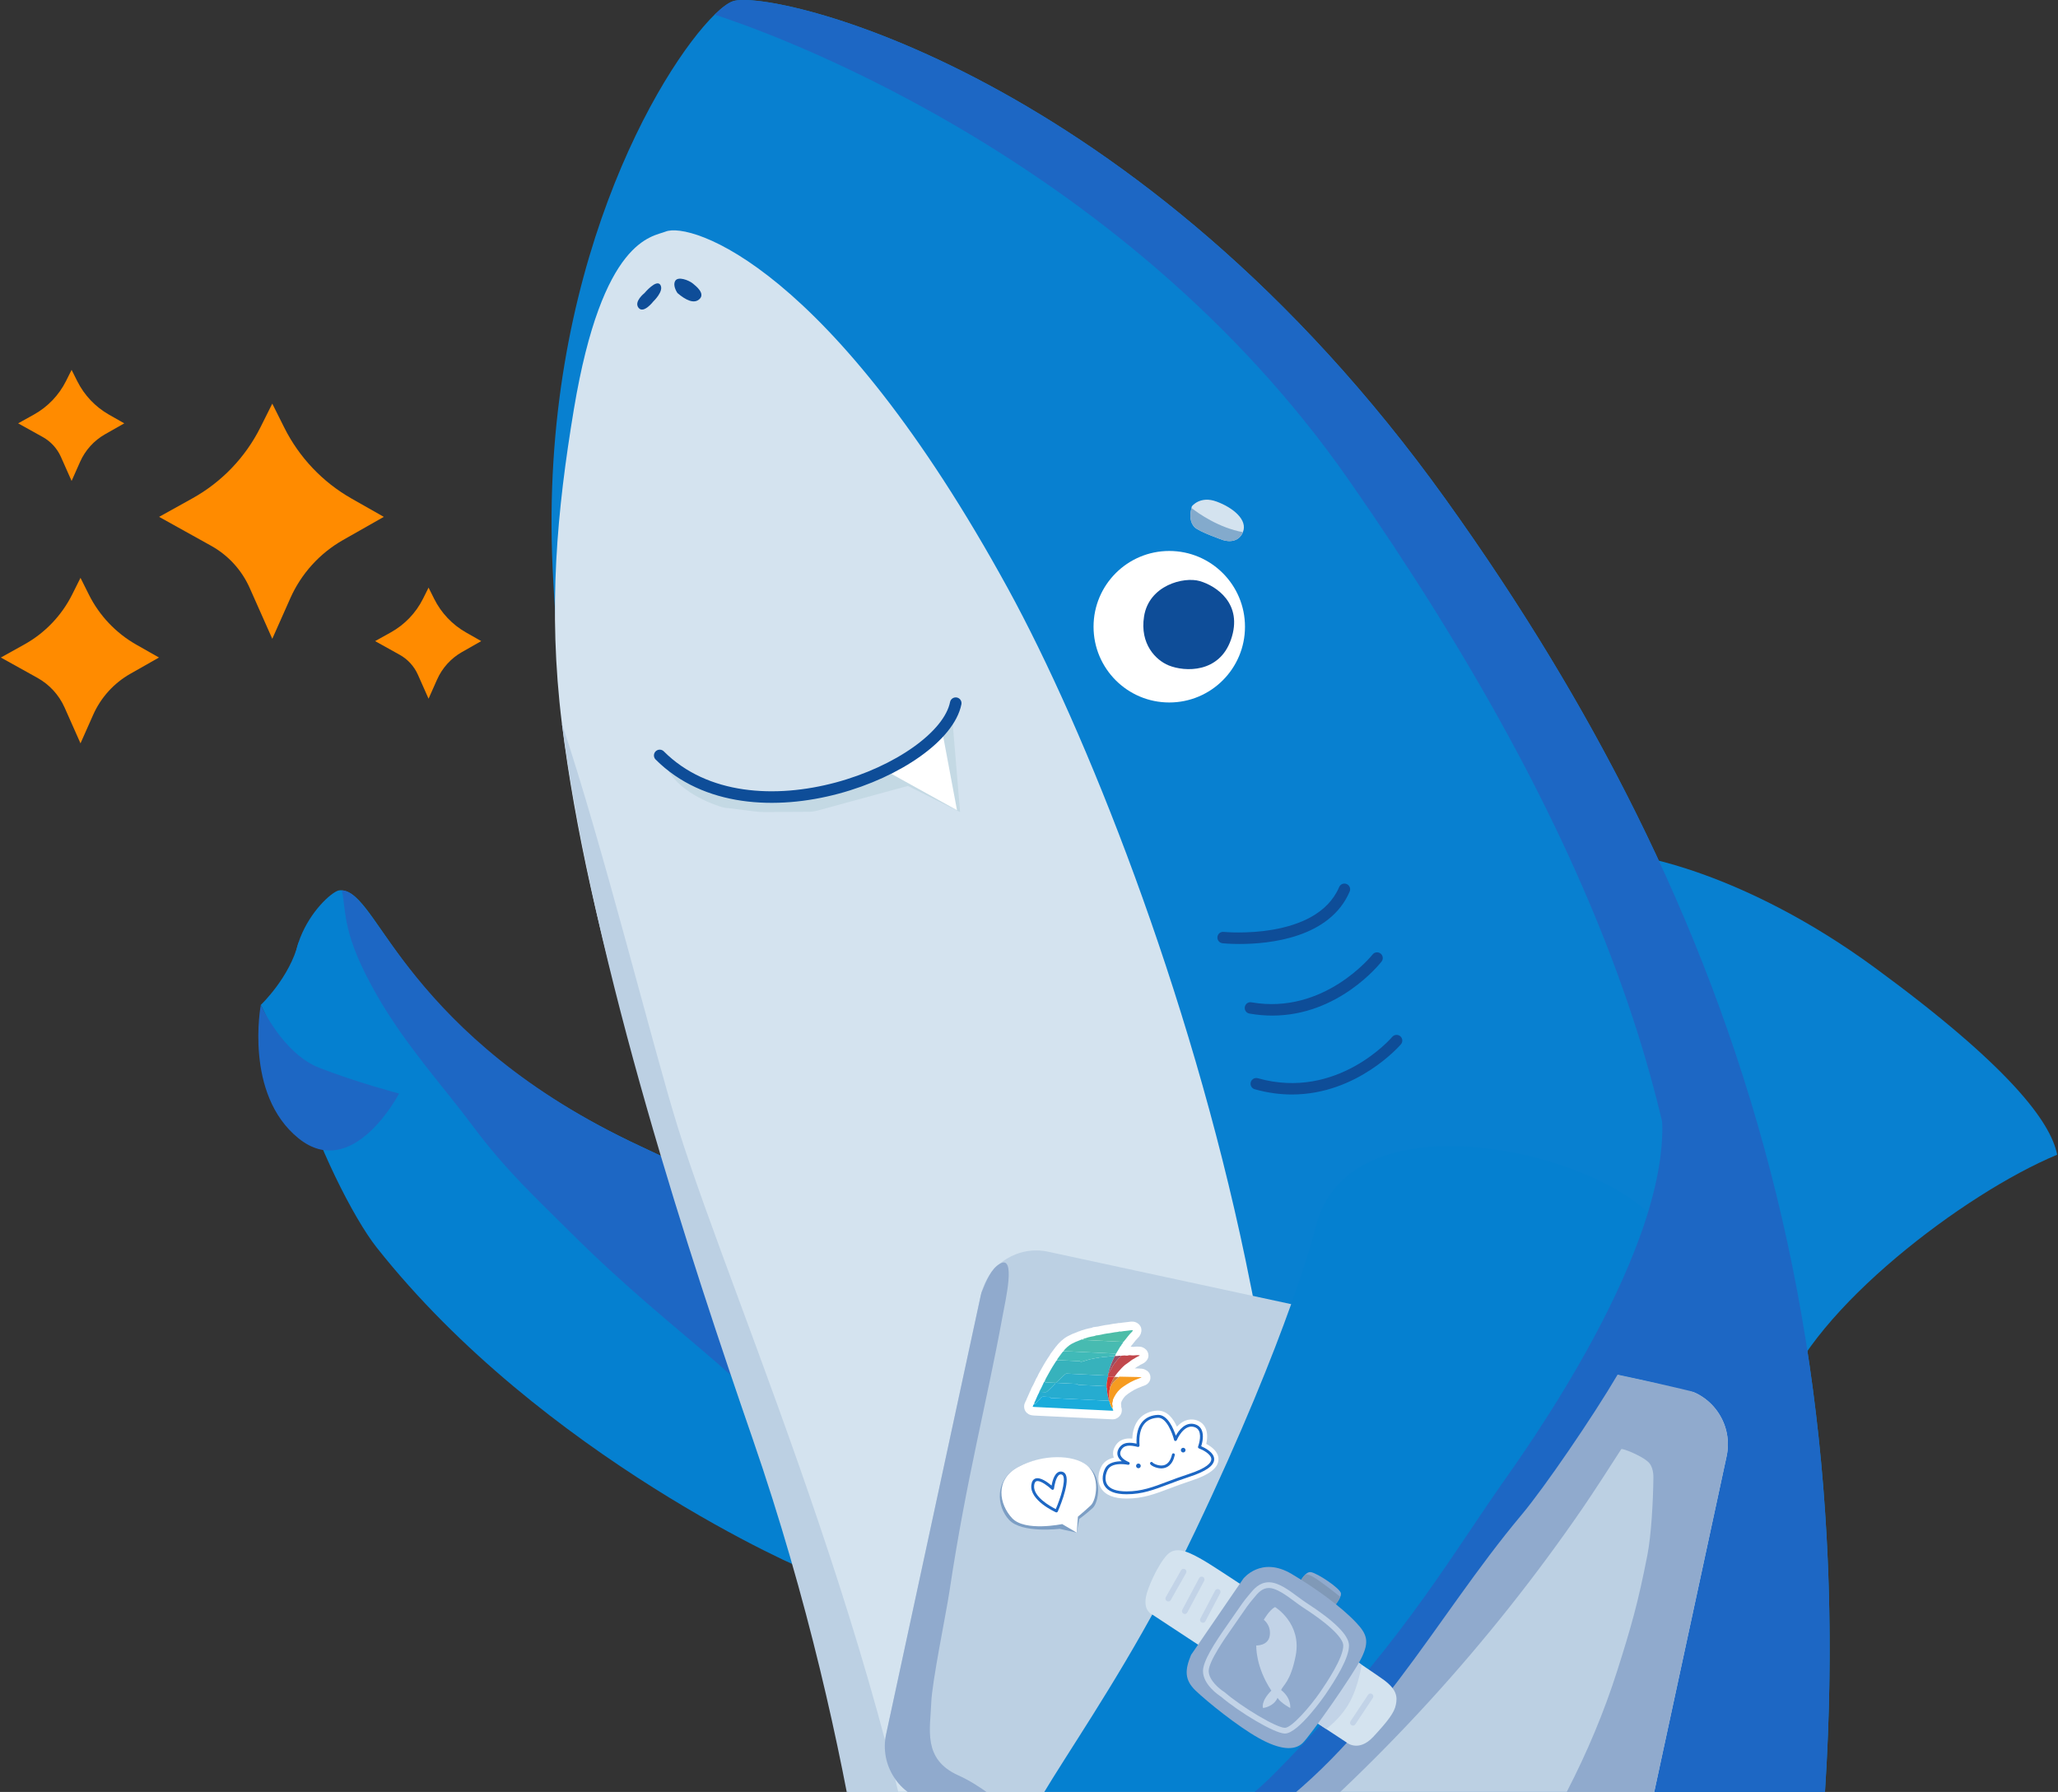 <svg width="356" height="310" viewBox="0 0 356 310" fill="none" xmlns="http://www.w3.org/2000/svg">
<rect x="0" y="0" width="356" height="310" fill="#333333" stroke="none"/>
<g clip-path="url(#clip0_6965_4384)">
<path d="M45.113 173.848C45.113 173.848 50.113 169.113 51.619 163.085L53.125 164.592L51.619 187.196L45.113 173.848Z" fill="#0580D0"/>
<path d="M140.162 271.882C139.233 271.803 93.788 251.995 65.173 215.828C61.077 210.651 54.631 197.745 51.619 187.197C49.322 179.154 50.113 167.607 51.619 163.086C53.211 158.31 56.67 154.926 58.271 154.154C58.627 153.977 59.062 153.957 59.595 154.096C66.095 155.637 70.398 179.439 110.763 198.28C133.148 208.738 136.606 211.843 136.606 211.843C136.606 211.843 138.542 236.692 139.629 254.425C140.221 264.27 140.557 271.921 140.162 271.882Z" fill="#0580D0"/>
<path d="M282.916 148.051C282.916 148.051 301.217 150.474 324.364 167.441C347.509 184.406 354.775 194.101 355.852 199.757C339.704 206.488 313.597 226.416 308.215 242.035C296.912 218.607 282.916 148.051 282.916 148.051Z" fill="#0880D0"/>
<path d="M312.866 338.618C312.135 344.055 311.325 349.57 310.376 355.144C304.883 355.243 299.588 355.302 294.471 355.363C289.769 353.327 287.219 350.301 287.219 350.301C287.219 350.301 285.323 353.247 280.108 355.521C278.171 355.54 274.011 357.653 272.153 357.674C265.871 357.713 262.809 357.674 256.476 355.619C250.667 352.733 247.922 348.324 247.922 348.324C247.922 348.324 243.673 353.504 230.97 355.501H230.929C227.116 355.441 223.501 355.402 220.063 355.343C209.453 352.93 202.084 344.549 202.084 344.549C202.084 344.549 200.009 350.361 193.409 354.63C175.371 353.938 165.017 353.03 159.347 352.358C159.347 352.338 159.327 352.338 159.327 352.338C157.748 352.159 156.541 351.981 155.633 351.823C153.835 351.547 153.183 351.369 153.183 351.369C153.183 351.369 148.876 305.583 133.267 258.196C117.658 210.788 98.295 156.403 95.589 98.222C93.238 47.137 114.142 11.829 123.606 2.538C124.929 1.252 126.017 0.461 126.806 0.205C133.267 -1.95 196.789 12.046 250.076 86.379C300.715 157.016 326.557 234.927 312.866 338.618Z" fill="#0880D0"/>
<path d="M139.629 254.425C132.966 240.013 118.496 233.013 98.306 212.814C93 207.505 87.503 202.502 81.739 194.731C76.918 188.23 70.185 180.903 65.173 172.127C59.149 161.578 59.959 158.057 59.149 154.044C65.173 154.044 70.397 179.44 110.762 198.28C133.148 208.738 136.606 211.842 136.606 211.842C136.606 211.842 138.541 236.691 139.629 254.425Z" fill="#1D67C4"/>
<path d="M310.376 355.144C307.856 356.809 302.295 358.163 294.471 355.361C289.769 353.325 287.221 350.301 287.221 350.301C287.221 350.301 285.323 353.247 280.127 355.519H280.108C278.171 355.539 274.011 357.653 272.153 357.673C272.213 355.953 274.477 351.586 274.299 348.68C273.764 339.526 228.006 324.976 228.006 324.976C228.006 324.976 288.84 293.74 292.061 244.732C295.301 195.723 275.385 143.473 233.399 83.157C193.608 25.983 130.145 4.613 123.606 2.537C124.93 1.253 126.017 0.461 126.806 0.204C133.267 -1.951 196.789 12.047 250.076 86.379C303.362 160.713 329.205 243.112 310.376 355.144Z" fill="#1D67C4"/>
<path d="M228.263 355.856C224.844 355.995 220.064 355.342 217.297 354.551C208.189 351.507 202.083 344.548 202.083 344.548C202.083 344.548 200.049 350.28 193.548 354.531C179.572 358.995 177.063 359.039 165.693 356.319C164.672 356.075 161.185 353.148 160.297 353.088C159.94 352.832 159.644 352.594 159.348 352.357C159.348 352.337 159.328 352.337 159.328 352.337C157.885 351.151 157.135 350.302 157.135 350.302C157.135 350.302 156.62 350.913 155.632 351.824C155.357 352.08 155.04 352.357 154.685 352.654C153.262 352.554 152.492 352.476 152.492 352.476C152.492 352.476 147.375 288.976 127.912 236.745C115.347 202.98 101.701 161.714 97.196 125.16C94.727 105.153 96.38 88.198 99.264 70.84C104.204 41.146 112.858 40.988 115.15 40.059C119.397 38.36 143.68 45.812 174.363 101.82C187.779 126.333 205.719 171.309 215.46 217.984C227.966 277.984 231.088 341.424 228.263 355.856Z" fill="#D4E3EF"/>
<path d="M215.362 108.419C215.362 115.656 209.498 121.524 202.264 121.524C195.031 121.524 189.166 115.656 189.166 108.419C189.166 101.181 195.031 95.313 202.264 95.313C209.498 95.313 215.362 101.181 215.362 108.419Z" fill="white"/>
<path d="M202.166 115.112C199.957 114.212 197.142 111.432 197.904 106.629C198.756 101.25 204.767 99.717 207.549 100.525C210.33 101.332 215.114 104.408 212.931 110.668C210.913 116.459 204.982 116.259 202.166 115.112Z" fill="#0E4D98"/>
<path d="M215.004 92.058C214.985 92.097 214.985 92.117 214.965 92.158C213.977 94.313 211.547 93.422 211.547 93.422C211.547 93.422 207.319 91.959 206.607 91.169C205.915 90.417 205.738 89.27 206.113 87.868C206.113 87.788 206.134 87.69 206.173 87.59C206.173 87.59 207.595 85.693 210.48 86.78C213.306 87.828 215.873 89.943 215.004 92.058Z" fill="#D4E3EF"/>
<path d="M220.087 175.69C218.822 175.69 217.501 175.582 216.132 175.341C215.594 175.246 215.236 174.735 215.331 174.196C215.423 173.658 215.938 173.288 216.475 173.395C229.065 175.6 237.348 165.231 237.429 165.127C237.765 164.696 238.384 164.621 238.816 164.957C239.247 165.293 239.324 165.912 238.988 166.343C238.66 166.763 231.562 175.69 220.087 175.69Z" fill="#0E4D98"/>
<path d="M223.483 189.34C221.457 189.34 219.303 189.07 217.044 188.431C216.519 188.282 216.213 187.735 216.361 187.211C216.51 186.683 217.055 186.38 217.58 186.526C231.355 190.416 240.737 179.491 240.831 179.378C241.183 178.962 241.807 178.909 242.224 179.258C242.641 179.611 242.694 180.235 242.343 180.652C242.257 180.755 234.873 189.34 223.483 189.34Z" fill="#0E4D98"/>
<path d="M214.435 163.302C212.77 163.302 211.649 163.196 211.478 163.177C210.935 163.121 210.539 162.636 210.597 162.093C210.652 161.551 211.109 161.157 211.678 161.212C211.835 161.228 227.693 162.725 231.656 153.454C231.869 152.949 232.455 152.719 232.952 152.933C233.454 153.147 233.687 153.728 233.473 154.23C230.041 162.259 219.615 163.302 214.435 163.302Z" fill="#0E4D98"/>
<path d="M155.506 132.508L164.921 139.004L164.259 125.948L155.506 132.508Z" fill="white"/>
<path d="M298.679 251.908L282.3 327.882C281.153 333.18 275.938 336.54 270.623 335.415L244.82 329.839L216.368 323.691C216.368 323.71 216.368 323.71 216.348 323.691L205.64 321.397L170.194 313.747L160.81 311.711C155.515 310.564 152.135 305.326 153.281 300.027L169.661 224.072C169.7 223.914 169.739 223.757 169.779 223.599C171.123 218.576 176.181 215.433 181.318 216.541L277.065 237.199L291.152 240.245C296.447 241.391 299.806 246.61 298.679 251.908Z" fill="#BCD0E3"/>
<path d="M264.046 261.971C248.596 280.376 234.172 304.514 216.568 316.356C207.717 322.307 191.279 326.4 182.229 325.511C179.206 325.214 177.014 324.364 176.203 322.821C172.982 316.713 190.547 298.86 206.729 264.917C223.168 230.458 227.593 212.29 227.593 212.29C232.928 190.524 270.863 197.997 283.784 208.633C286.116 210.571 287.617 212.587 287.992 214.564C289.712 223.737 272.483 251.908 264.046 261.971Z" fill="#0580D0"/>
<path d="M163.2 353.267C162.154 353.208 161.185 353.148 160.295 353.089C159.94 352.831 159.645 352.595 159.348 352.356C159.348 352.337 159.328 352.337 159.328 352.337C157.886 351.151 157.134 350.301 157.134 350.301C157.134 350.301 156.62 350.914 155.632 351.823C155.357 352.081 155.041 352.356 154.685 352.653H154.666C153.262 352.555 152.491 352.475 152.491 352.475C152.491 352.475 149.465 304.713 130.198 248.915C119.62 218.277 102.862 167.818 97.197 125.161C104.407 146.728 112.983 181.37 117.262 195.044C127.382 227.39 156.819 292.376 163.2 353.267Z" fill="#BCD0E3"/>
<path d="M113.022 52.137C113.022 52.137 114.906 50.364 114.233 49.286C113.56 48.209 111.474 50.712 111.474 50.712C111.474 50.712 109.59 52.181 110.465 53.258C111.34 54.336 113.022 52.137 113.022 52.137Z" fill="#0E4D98"/>
<path d="M117.194 50.7C117.194 50.7 116.319 49.489 116.79 48.613C117.262 47.737 119.146 48.479 119.817 49.017C120.491 49.555 121.971 50.768 121.03 51.71C120.087 52.653 118.607 51.912 117.194 50.7Z" fill="#0E4D98"/>
<path d="M161.086 294.638C160.928 299.106 159.56 304.332 165.768 307.125C169.432 308.773 172.658 311.424 177.437 315.319L160.81 311.712C155.515 310.565 152.136 305.325 153.282 300.027L169.661 224.073C169.701 223.915 169.74 223.757 169.78 223.599C170.682 221.373 171.476 219.488 172.945 218.627C175.818 216.946 173.913 224.996 173.439 227.625C170.633 243.006 167.187 255.68 164.228 275.375C163.664 279.129 161.205 291.001 161.086 294.638Z" fill="#90AACD"/>
<path d="M298.679 251.908L282.3 327.882C281.154 333.18 275.938 336.54 270.623 335.415L244.82 329.839C256.361 326.774 266.049 321.567 271.078 309.872C274.536 303.171 277.479 296.192 279.771 288.976C282.142 281.522 283.383 277.193 284.979 268.965C285.64 265.558 285.965 259.788 286.011 255.635C286.023 254.619 285.791 253.391 284.941 252.758C283.857 251.825 280.706 250.499 280.449 250.697C279.193 252.672 275.641 258.176 273.765 260.903C257.643 284.369 238.319 305.562 216.368 323.691C216.368 323.71 216.368 323.71 216.349 323.691L205.641 321.397C205.758 320.33 206.213 319.322 207.062 318.63C213.484 313.41 219.727 307.954 225.713 302.241C245.787 283.065 263.055 261.18 277.065 237.199L291.152 240.245C296.447 241.391 299.806 246.61 298.679 251.908Z" fill="#90AACD"/>
<path d="M263.273 261.972C247.823 280.377 237.567 301.994 215.795 316.357C206.893 322.231 190.506 326.4 181.456 325.511C189.399 324.701 206.797 320.707 220.726 306.533C241.669 285.26 249.621 271.354 259.501 257.116C262.657 252.568 290.272 214.927 287.34 191.587C288.093 195.605 303.619 230.656 298.795 240.394C297.656 242.692 297.051 241.396 279.819 237.802C275.549 245.08 267.142 257.356 263.273 261.972Z" fill="#1D67C4"/>
<path d="M231.963 275.635V275.655C231.976 275.834 231.949 276.03 231.842 276.244C231.536 277.083 230.631 278.081 230.631 278.081L225.176 274.666L224.557 274.269C224.557 274.269 224.643 274.074 224.791 273.801C225.003 273.373 225.401 272.736 225.851 272.335C226.136 272.068 226.458 271.903 226.792 271.973C227.95 272.192 231.815 274.76 231.963 275.635Z" fill="#90AACD"/>
<path d="M231.842 276.244C231.537 277.083 230.632 278.081 230.632 278.081L225.175 274.666L224.616 274.27L224.791 273.801C225.004 273.373 225.401 272.734 225.85 272.335C226.601 272.322 227.702 273.074 229.534 274.442C230.207 274.96 231.169 275.687 231.842 276.244Z" fill="#8099B7"/>
<path d="M241.461 294.907C241.204 296.251 240.118 297.695 237.529 300.483C234.922 303.249 232.846 301.372 232.846 301.372L229.389 299.098L226.821 297.398L199.298 279.289C199.298 279.289 197.777 278.756 198.232 276.245C198.488 274.743 200.286 270.669 201.906 268.97C203.525 267.25 206.036 268.692 208.367 270.037C210.027 270.986 223.916 280.178 232.59 285.99C233.676 286.723 234.684 287.395 235.553 287.987C237.548 289.333 238.952 290.3 239.407 290.636C241.639 292.297 241.738 293.563 241.461 294.907Z" fill="#D4E3EF"/>
<path d="M235.553 287.988C235.296 289.49 234.704 292.12 233.577 294.275C232.312 296.686 230.297 298.466 229.389 299.099L226.82 297.399L232.589 285.991C233.677 286.722 234.684 287.394 235.553 287.988Z" fill="#C2D3E7"/>
<path d="M206.032 286.29L215.071 273.102C215.071 273.102 218.144 269.144 223.436 272.286C227.552 274.728 232.019 277.947 234.638 280.747C236.454 282.691 236.894 283.955 235.547 286.743C234.129 289.682 226.606 300.343 225.32 301.55C223.885 302.896 221.373 302.717 217.695 300.652C214.017 298.588 208.814 294.368 206.839 292.483C204.866 290.598 204.955 288.894 206.032 286.29Z" fill="#90AACD"/>
<path d="M219.489 274.711C218.31 274.711 217.561 275.625 216.959 276.36L216.701 276.67C216.025 277.452 215.462 278.271 214.526 279.63C214.123 280.218 213.653 280.903 213.075 281.725C211.88 283.427 209.087 287.416 209.087 289.074C209.087 290.688 211.019 292.231 211.763 292.691L211.828 292.737C214.983 295.444 220.84 298.902 222.27 298.902C223.436 298.902 226.632 295.263 228.412 292.654C229.411 291.187 232.448 286.723 232.362 284.606C232.337 283.979 231.609 282.092 225.411 278.088C224.966 277.801 224.477 277.437 223.959 277.053C222.552 276.009 220.805 274.711 219.489 274.711ZM222.27 299.891C220.478 299.891 214.341 296.188 211.212 293.512C210.85 293.281 208.099 291.452 208.099 289.074C208.099 287.341 210.102 284.247 212.264 281.158C212.84 280.34 213.311 279.656 213.712 279.071C214.666 277.685 215.242 276.847 215.953 276.025L216.195 275.733C216.852 274.933 217.843 273.723 219.489 273.723C221.13 273.723 222.947 275.07 224.548 276.259C225.048 276.63 225.521 276.982 225.947 277.258C230.79 280.385 233.281 282.846 233.35 284.565C233.441 286.756 231.04 290.548 229.228 293.21C229.182 293.278 224.608 299.891 222.27 299.891Z" fill="#C2D3E7"/>
<path d="M220.57 278.013C220.57 278.013 225.216 280.827 224.133 286.407C223.235 291.029 221.874 291.546 221.621 292.376C223.415 293.767 223.19 295.473 223.19 295.473C223.19 295.473 221.621 294.665 220.993 293.723C220.274 295.298 218.481 295.473 218.481 295.473C218.481 295.473 218.032 294.395 219.916 292.466C217.134 288.247 217.314 284.656 217.314 284.656C217.314 284.656 219.378 284.746 219.646 282.95C219.916 281.155 218.615 280.212 218.615 280.212C218.615 280.212 219.609 278.462 220.57 278.013Z" fill="#C2D3E7"/>
<path d="M202.093 277.044C202.01 277.044 201.927 277.023 201.85 276.981C201.612 276.845 201.529 276.544 201.662 276.307L204.308 271.64C204.442 271.402 204.742 271.322 204.981 271.453C205.218 271.587 205.302 271.889 205.168 272.127L202.523 276.792C202.432 276.954 202.264 277.044 202.093 277.044Z" fill="#C2D3E7"/>
<path d="M204.95 279.208C204.871 279.208 204.792 279.188 204.718 279.151C204.478 279.021 204.387 278.721 204.514 278.482L207.432 273.005C207.559 272.761 207.862 272.677 208.1 272.801C208.34 272.93 208.431 273.229 208.304 273.468L205.387 278.946C205.298 279.113 205.127 279.208 204.95 279.208Z" fill="#C2D3E7"/>
<path d="M208.078 280.726C208 280.726 207.921 280.708 207.846 280.668C207.605 280.54 207.515 280.243 207.641 279.999L210.2 275.15C210.326 274.91 210.626 274.815 210.869 274.945C211.11 275.073 211.2 275.37 211.072 275.613L208.515 280.463C208.427 280.629 208.256 280.726 208.078 280.726Z" fill="#C2D3E7"/>
<path d="M234.035 298.518C233.94 298.518 233.845 298.49 233.761 298.435C233.533 298.284 233.473 297.977 233.624 297.749L236.661 293.185C236.812 292.957 237.116 292.898 237.345 293.047C237.574 293.198 237.633 293.506 237.482 293.733L234.446 298.298C234.351 298.441 234.195 298.518 234.035 298.518Z" fill="#C2D3E7"/>
<path d="M194.601 236.131C194.755 236.004 194.931 235.902 195.092 235.783C195.344 235.597 195.585 235.401 195.841 235.225C195.99 235.123 196.177 235.065 196.32 234.957C196.553 234.781 196.827 234.68 197.082 234.542C197.106 234.529 197.124 234.506 197.145 234.488C197.122 234.475 197.103 234.452 197.079 234.447C197.038 234.438 196.994 234.444 196.952 234.438C196.564 234.393 196.184 234.523 195.791 234.472C195.567 234.441 195.336 234.414 195.095 234.497C194.924 234.557 194.702 234.481 194.505 234.485C194.302 234.49 194.1 234.517 193.898 234.533C193.553 234.488 193.217 234.64 192.872 234.565C192.936 234.434 192.999 234.301 193.062 234.17C193.124 234.062 193.178 233.949 193.249 233.846C193.511 233.474 193.666 233.04 193.987 232.702C194.008 232.504 194.265 232.425 194.265 232.214C194.296 232.181 194.327 232.149 194.356 232.116C194.862 231.541 195.275 230.896 195.839 230.364C195.884 230.322 195.898 230.252 195.94 230.207C195.997 230.144 195.979 230.124 195.904 230.118C195.657 230.098 195.413 230.16 195.174 230.186C194.9 230.215 194.618 230.248 194.341 230.279C194.113 230.306 193.887 230.392 193.651 230.332C193.3 230.465 192.916 230.43 192.556 230.519C192.184 230.612 191.797 230.644 191.418 230.697C190.8 230.783 190.21 230.989 189.582 231.024C189.338 231.165 189.049 231.152 188.783 231.224C188.52 231.297 188.237 231.33 187.991 231.437C187.759 231.538 187.475 231.523 187.288 231.717C187.1 231.681 186.961 231.794 186.8 231.85C186.306 232.02 185.832 232.231 185.38 232.475C184.887 232.743 184.393 233.203 184.039 233.616C184.018 233.641 184.033 233.694 184.032 233.735C183.955 233.786 183.859 233.825 183.806 233.894C183.512 234.274 183.228 234.66 182.946 235.049C182.896 235.118 182.878 235.208 182.847 235.288C182.693 235.438 182.592 235.62 182.478 235.795C181.917 236.646 181.434 237.537 180.943 238.423C180.847 238.598 180.783 238.787 180.705 238.971C180.556 239.096 180.509 239.282 180.435 239.441C180.222 239.892 180.023 240.349 179.764 240.778C179.761 240.819 179.774 240.867 179.755 240.897C179.502 241.315 179.341 241.77 179.139 242.208C179.036 242.433 178.895 242.653 178.892 242.912C178.767 242.978 178.716 243.082 178.702 243.215C178.697 243.258 178.646 243.298 178.618 243.34C178.679 243.356 178.741 243.378 178.804 243.39C178.847 243.399 178.89 243.396 178.932 243.397C183.374 243.613 187.815 243.827 192.258 244.042C192.342 244.045 192.43 244.06 192.512 244.048C192.543 244.044 192.595 243.964 192.583 243.943C192.555 243.885 192.502 243.834 192.448 243.792C192.384 243.744 192.625 243.677 192.433 243.647C192.442 243.46 192.521 243.242 192.446 243.093C192.274 242.749 192.574 242.469 192.512 242.154C192.808 241.476 193.178 240.844 193.743 240.329C194.091 240.011 194.49 239.759 194.884 239.5C195.324 239.211 195.787 238.967 196.272 238.759C196.628 238.607 196.994 238.469 197.357 238.326C197.394 238.313 197.433 238.305 197.47 238.295C197.437 238.278 197.404 238.251 197.371 238.248C197.13 238.233 196.889 238.218 196.648 238.212C195.653 238.189 194.659 238.168 193.663 238.152C193.625 238.15 193.586 238.198 193.549 238.222C193.294 238.21 193.038 238.198 192.782 238.186C192.978 237.916 193.16 237.641 193.384 237.386C193.77 236.949 194.146 236.506 194.601 236.131Z" fill="white"/>
<path d="M180.846 242.001L190.944 242.493C190.969 242.353 191.004 242.235 191.031 242.146C191.033 241.944 191.073 241.745 191.155 241.56C191.499 240.767 191.891 240.136 192.37 239.611C191.971 239.495 191.633 239.215 191.45 238.831C191.212 238.341 191.263 237.759 191.581 237.319L191.701 237.151C191.88 236.896 192.063 236.643 192.275 236.405C192.389 236.272 192.499 236.147 192.609 236.023C192.59 236.02 192.569 236.016 192.549 236.011C192.106 235.912 191.733 235.617 191.537 235.208C191.34 234.8 191.341 234.325 191.539 233.917L191.719 233.539C191.731 233.514 191.808 233.374 191.822 233.35C191.889 233.224 191.962 233.098 192.046 232.981C192.109 232.892 192.165 232.782 192.227 232.674C192.334 232.479 192.46 232.253 192.63 232.02C192.382 232.068 192.133 232.101 191.886 232.131L191.621 232.166C191.409 232.196 191.198 232.244 190.987 232.292C190.645 232.368 190.304 232.44 189.953 232.479C189.7 232.571 189.471 232.606 189.301 232.633L188.826 232.738C188.74 232.755 188.654 232.768 188.573 232.8C188.43 232.862 188.273 232.907 188.115 232.946C187.911 233.083 187.677 233.168 187.436 233.192C187.385 233.215 187.337 233.233 187.289 233.249C186.864 233.395 186.465 233.576 186.082 233.78C185.879 233.89 185.624 234.095 185.382 234.345C185.272 234.587 185.097 234.798 184.874 234.952C184.868 234.958 184.859 234.964 184.847 234.972C184.633 235.253 184.421 235.54 184.21 235.829C184.118 236.017 183.987 236.248 183.874 236.356C183.868 236.364 183.722 236.601 183.716 236.607C183.215 237.371 182.776 238.166 182.338 238.962L182.24 239.14C182.204 239.208 182.18 239.277 182.153 239.346C182.148 239.358 182.07 239.547 182.064 239.559C182.007 239.691 181.932 239.815 181.84 239.928L181.675 240.285C181.528 240.601 181.38 240.918 181.215 241.225C181.175 241.384 181.108 241.53 181.011 241.682C180.951 241.783 180.897 241.888 180.846 242.001ZM192.429 245.535C192.334 245.535 192.26 245.528 192.21 245.525L178.859 244.878C178.773 244.874 178.559 244.854 178.477 244.834C178.439 244.828 178.341 244.804 178.245 244.776C177.778 244.636 177.383 244.269 177.233 243.805C177.102 243.403 177.132 242.96 177.335 242.595C177.383 242.463 177.445 242.337 177.52 242.221C177.591 241.997 177.683 241.813 177.749 241.68L177.951 241.227C178.069 240.953 178.186 240.68 178.328 240.413C178.362 240.274 178.418 240.14 178.493 240.014C178.683 239.699 178.835 239.366 178.989 239.033L179.093 238.81C179.165 238.638 179.257 238.413 179.425 238.186C179.51 237.979 179.575 237.838 179.648 237.704L179.743 237.532C180.221 236.668 180.697 235.805 181.239 234.979C181.341 234.819 181.438 234.667 181.552 234.518C181.593 234.425 181.65 234.315 181.727 234.203C182.035 233.778 182.329 233.38 182.632 232.988C182.665 232.945 182.713 232.894 182.769 232.842C182.81 232.781 182.856 232.719 182.907 232.658C183.233 232.28 183.882 231.599 184.677 231.17C185.213 230.88 185.767 230.638 186.317 230.448C186.41 230.404 186.572 230.326 186.784 230.276C187.029 230.157 187.251 230.104 187.388 230.071C187.654 229.967 187.923 229.899 188.195 229.84L188.397 229.794C188.539 229.753 188.694 229.726 188.85 229.703C189.052 229.587 189.269 229.556 189.501 229.542C189.789 229.527 190.064 229.459 190.344 229.396C190.632 229.333 190.92 229.271 191.212 229.227L191.519 229.19C191.746 229.161 191.977 229.135 192.203 229.08C192.42 229.025 192.652 228.997 192.883 228.973C192.971 228.965 193.06 228.963 193.143 228.941C193.332 228.884 193.593 228.853 193.813 228.866C193.981 228.834 194.079 228.817 194.179 228.807L195.018 228.71C195.388 228.656 195.673 228.611 196.019 228.639C196.584 228.683 197.146 229.073 197.352 229.602C197.53 230.056 197.448 230.612 197.179 231.023C197.12 231.127 197.015 231.298 196.838 231.457C196.558 231.72 196.317 232.039 196.07 232.354C195.911 232.557 195.751 232.762 195.582 232.961C195.737 232.969 195.871 232.987 195.98 233.001C196.061 233.016 196.144 232.99 196.225 232.981C196.454 232.958 196.771 232.927 197.126 232.966C197.215 232.967 197.269 232.973 197.356 232.99C197.587 233.034 197.853 233.16 198.039 233.305C198.43 233.569 198.64 233.971 198.662 234.443C198.683 234.911 198.448 235.338 198.084 235.636C198.024 235.686 197.896 235.784 197.828 235.823L197.48 236.001C197.388 236.045 197.292 236.079 197.212 236.141C197.028 236.283 196.837 236.375 196.712 236.436C196.558 236.531 196.432 236.626 196.308 236.721C196.433 236.724 196.558 236.729 196.685 236.73C196.945 236.736 197.206 236.751 197.466 236.769C197.706 236.783 198.003 236.885 198.207 237.009C198.759 237.268 199.042 237.811 199.001 238.421C198.962 239.03 198.498 239.524 197.915 239.708L197.593 239.827C197.346 239.923 197.097 240.018 196.855 240.122C196.439 240.299 196.061 240.501 195.695 240.74C195.287 241.008 194.996 241.194 194.742 241.426C194.454 241.688 194.215 242.024 193.989 242.491C193.971 242.627 193.945 242.744 193.915 242.842C193.957 243.034 193.963 243.213 193.956 243.364C193.96 243.377 193.962 243.392 193.963 243.406C194.118 243.811 194.087 244.292 193.885 244.675C193.673 245.08 193.219 245.43 192.767 245.508C192.635 245.528 192.521 245.535 192.429 245.535Z" fill="white"/>
<path d="M180.704 238.971C180.782 238.789 180.847 238.598 180.944 238.423C181.433 237.537 181.918 236.646 182.477 235.795C182.593 235.62 182.692 235.438 182.846 235.288C184.063 235.347 185.279 235.406 186.496 235.465C186.594 235.469 186.73 235.438 186.787 235.486C187.014 235.679 187.222 235.51 187.433 235.478C187.585 235.456 187.727 235.38 187.877 235.337C188.302 235.209 188.73 235.09 189.174 235.022C189.45 234.98 189.716 234.888 190.002 234.903C190.167 234.753 190.389 234.882 190.585 234.79C190.766 234.707 191.011 234.753 191.225 234.723C191.441 234.695 191.67 234.704 191.868 234.657C192.037 234.618 192.192 234.637 192.352 234.619C192.525 234.601 192.698 234.583 192.871 234.565C192.745 234.82 192.608 235.07 192.496 235.331C192.335 235.706 192.167 236.081 192.051 236.471C191.95 236.807 191.77 237.128 191.792 237.493C191.761 237.519 191.731 237.544 191.701 237.57C191.697 237.677 191.692 237.784 191.686 237.891C191.581 237.968 191.459 237.962 191.334 237.956C190.667 237.921 189.999 237.889 189.332 237.858C187.77 237.782 186.209 237.706 184.647 237.632C184.526 237.627 184.412 237.605 184.296 237.701C183.719 238.182 183.204 238.72 182.656 239.228C182.627 239.226 182.599 239.225 182.57 239.223C182.04 239.197 181.508 239.169 180.978 239.148C180.843 239.142 180.736 239.113 180.704 238.971Z" fill="#37B2BC"/>
<path d="M182.571 239.223C182.599 239.224 182.628 239.226 182.656 239.227C183.818 239.283 184.98 239.339 186.143 239.397C186.235 239.402 186.364 239.411 186.407 239.467C186.513 239.602 186.652 239.58 186.788 239.587C188.333 239.663 189.878 239.736 191.423 239.812C191.419 239.892 191.416 239.973 191.411 240.053C191.438 240.081 191.465 240.109 191.492 240.137C191.485 240.366 191.507 240.594 191.529 240.823C191.563 241.2 191.655 241.558 191.745 241.921C191.779 242.056 191.792 242.193 191.813 242.328C189.574 242.22 187.334 242.111 185.095 242.003C184.047 241.953 182.998 241.902 181.949 241.851C181.866 241.846 181.717 241.845 181.712 241.82C181.658 241.572 181.45 241.685 181.312 241.664C181.144 241.638 180.97 241.653 180.803 241.632C180.458 241.59 180.134 241.579 179.967 241.949C179.947 241.994 179.887 242.022 179.845 242.057C179.608 242.254 179.424 242.491 179.233 242.726C179.156 242.82 179.069 242.955 178.891 242.911C178.894 242.652 179.036 242.432 179.138 242.208C179.34 241.771 179.501 241.314 179.754 240.897C179.774 240.867 179.76 240.818 179.763 240.779C180.102 240.796 180.441 240.803 180.778 240.832C180.931 240.844 181.043 240.815 181.152 240.711C181.45 240.419 181.778 240.154 182.053 239.845C182.194 239.685 182.351 239.543 182.5 239.394C182.54 239.352 182.548 239.28 182.571 239.223Z" fill="#26ACD0"/>
<path d="M178.892 242.912C179.069 242.956 179.157 242.818 179.233 242.725C179.425 242.491 179.608 242.255 179.843 242.057C179.887 242.023 179.947 241.994 179.967 241.949C180.134 241.58 180.458 241.59 180.801 241.633C180.97 241.654 181.145 241.639 181.312 241.663C181.45 241.684 181.658 241.571 181.712 241.821C181.717 241.845 181.866 241.847 181.949 241.851C182.999 241.902 184.047 241.952 185.095 242.003C187.334 242.112 189.574 242.22 191.813 242.329L191.899 242.332C191.922 242.442 191.932 242.555 191.972 242.659C192.1 242.998 192.194 243.353 192.432 243.647C192.625 243.677 192.384 243.744 192.447 243.792C192.502 243.834 192.554 243.885 192.584 243.943C192.595 243.964 192.542 244.044 192.512 244.048C192.429 244.06 192.342 244.045 192.258 244.042C187.815 243.827 183.374 243.613 178.932 243.397C178.89 243.396 178.846 243.399 178.804 243.39C178.741 243.378 178.679 243.356 178.617 243.34C178.646 243.298 178.697 243.258 178.702 243.215C178.715 243.082 178.767 242.978 178.892 242.912Z" fill="#1AACDB"/>
<path d="M194.266 232.215C194.264 232.424 194.008 232.504 193.986 232.703C193.665 233.041 193.511 233.475 193.249 233.847C193.177 233.948 193.123 234.062 193.061 234.171C190.052 234.025 187.041 233.88 184.031 233.734C184.032 233.695 184.017 233.642 184.04 233.616C184.394 233.203 184.886 232.742 185.38 232.476C185.832 232.231 186.307 232.021 186.799 231.849C186.96 231.793 187.1 231.681 187.288 231.716C187.332 231.874 187.474 231.802 187.564 231.807C189.635 231.912 191.706 232.01 193.776 232.111C193.918 232.117 194.061 232.121 194.203 232.135C194.225 232.137 194.245 232.188 194.266 232.215Z" fill="#47BBB1"/>
<path d="M184.031 233.734C187.042 233.88 190.051 234.025 193.061 234.171C192.998 234.302 192.935 234.433 192.872 234.564C192.698 234.583 192.525 234.601 192.352 234.62C192.192 234.637 192.037 234.619 191.869 234.658C191.67 234.703 191.441 234.696 191.226 234.724C191.012 234.753 190.766 234.706 190.585 234.79C190.388 234.881 190.167 234.753 190.003 234.902C189.717 234.887 189.45 234.979 189.174 235.021C188.73 235.09 188.302 235.208 187.876 235.336C187.727 235.38 187.585 235.455 187.432 235.478C187.223 235.509 187.015 235.678 186.787 235.485C186.729 235.437 186.594 235.47 186.495 235.464C185.28 235.405 184.063 235.347 182.846 235.288C182.879 235.208 182.896 235.117 182.945 235.05C183.227 234.661 183.512 234.275 183.805 233.894C183.858 233.825 183.954 233.787 184.031 233.734Z" fill="#40BAB8"/>
<path d="M194.266 232.215C194.245 232.188 194.225 232.136 194.203 232.135C194.061 232.121 193.918 232.117 193.776 232.111C191.706 232.01 189.635 231.912 187.564 231.806C187.474 231.802 187.332 231.874 187.288 231.716C187.475 231.522 187.76 231.538 187.99 231.437C188.237 231.329 188.519 231.296 188.784 231.223C189.049 231.151 189.337 231.165 189.582 231.024C190.209 230.99 190.8 230.783 191.418 230.697C191.797 230.645 192.183 230.611 192.556 230.52C192.916 230.429 193.3 230.464 193.651 230.333C193.888 230.391 194.112 230.306 194.341 230.28C194.618 230.248 194.898 230.214 195.174 230.185C195.413 230.161 195.656 230.098 195.903 230.119C195.978 230.125 195.998 230.144 195.941 230.206C195.898 230.253 195.883 230.322 195.84 230.364C195.275 230.895 194.861 231.54 194.356 232.115C194.326 232.149 194.296 232.182 194.266 232.215Z" fill="#4DBDA8"/>
<path d="M192.433 243.647C192.194 243.354 192.099 242.998 191.971 242.659C191.932 242.555 191.922 242.442 191.898 242.332C191.975 242.046 191.84 241.767 191.855 241.484C191.867 241.242 191.9 241.003 191.883 240.765C191.865 240.522 192.005 240.316 192.007 240.082C192.174 240.052 192.069 239.922 192.105 239.845C192.133 239.826 192.177 239.812 192.191 239.785C192.416 239.311 192.739 238.911 193.168 238.583C193.308 238.477 193.422 238.343 193.549 238.223C193.587 238.198 193.624 238.15 193.662 238.152C194.657 238.168 195.653 238.189 196.648 238.212C196.889 238.218 197.13 238.233 197.37 238.248C197.404 238.251 197.438 238.278 197.469 238.295C197.432 238.305 197.392 238.313 197.358 238.326C196.995 238.47 196.629 238.607 196.272 238.759C195.787 238.967 195.325 239.211 194.885 239.5C194.49 239.76 194.091 240.011 193.743 240.329C193.179 240.845 192.808 241.476 192.513 242.154C192.575 242.469 192.275 242.749 192.447 243.093C192.52 243.242 192.442 243.461 192.433 243.647Z" fill="#F69B20"/>
<path d="M191.686 237.891C191.691 237.784 191.697 237.677 191.701 237.57C191.731 237.544 191.762 237.519 191.79 237.493C191.921 237.374 191.99 237.22 192.072 237.07C192.266 236.706 192.445 236.33 192.694 236.001C193.046 235.534 193.384 235.05 193.858 234.678C193.891 234.651 193.885 234.583 193.897 234.534C194.1 234.517 194.302 234.49 194.504 234.485C194.703 234.481 194.923 234.558 195.094 234.497C195.335 234.414 195.566 234.442 195.79 234.472C196.183 234.523 196.563 234.393 196.951 234.439C196.993 234.445 197.037 234.439 197.078 234.448C197.102 234.452 197.123 234.475 197.144 234.488C197.123 234.506 197.105 234.529 197.082 234.543C196.828 234.68 196.554 234.781 196.32 234.957C196.177 235.065 195.99 235.121 195.841 235.225C195.584 235.401 195.343 235.597 195.093 235.783C194.932 235.902 194.756 236.004 194.6 236.131C194.147 236.506 193.769 236.949 193.384 237.386C193.159 237.641 192.978 237.917 192.783 238.186C192.412 238.194 192.042 238.203 191.671 238.212C191.676 238.105 191.682 237.998 191.686 237.891Z" fill="#C1474C"/>
<path d="M182.571 239.223C182.548 239.28 182.541 239.353 182.5 239.395C182.351 239.544 182.194 239.686 182.053 239.845C181.779 240.154 181.45 240.419 181.152 240.712C181.044 240.816 180.931 240.844 180.779 240.832C180.441 240.804 180.102 240.796 179.763 240.78C180.022 240.349 180.221 239.892 180.435 239.441C180.51 239.283 180.556 239.096 180.705 238.971C180.736 239.113 180.843 239.142 180.979 239.148C181.509 239.17 182.041 239.197 182.571 239.223Z" fill="#2BB0C8"/>
<path d="M193.898 234.534C193.886 234.583 193.892 234.651 193.859 234.678C193.384 235.05 193.046 235.534 192.695 236.001C192.446 236.33 192.265 236.707 192.071 237.07C191.991 237.22 191.922 237.374 191.791 237.493C191.771 237.128 191.951 236.806 192.05 236.47C192.168 236.081 192.335 235.706 192.496 235.331C192.607 235.07 192.746 234.82 192.872 234.565C193.217 234.641 193.553 234.488 193.898 234.534Z" fill="#994C62"/>
<path d="M193.549 238.223C193.423 238.344 193.308 238.478 193.168 238.583C192.739 238.91 192.416 239.311 192.191 239.784C192.177 239.812 192.133 239.825 192.105 239.845C192.12 239.717 192.111 239.578 192.157 239.459C192.331 239.02 192.508 238.582 192.782 238.186C193.038 238.199 193.293 238.211 193.549 238.223Z" fill="#C67E44"/>
<path d="M191.686 237.891C191.682 237.998 191.676 238.105 191.671 238.212C191.647 238.221 191.602 238.227 191.6 238.236C191.575 238.595 191.528 238.948 191.453 239.3C191.417 239.466 191.432 239.641 191.423 239.812C189.877 239.737 188.332 239.663 186.787 239.588C186.652 239.58 186.514 239.602 186.408 239.467C186.364 239.412 186.234 239.403 186.142 239.398C184.98 239.338 183.819 239.284 182.656 239.226C183.204 238.72 183.719 238.182 184.296 237.701C184.412 237.605 184.527 237.626 184.647 237.632C186.209 237.706 187.771 237.783 189.332 237.858C189.999 237.89 190.667 237.921 191.334 237.956C191.459 237.962 191.581 237.968 191.686 237.891Z" fill="#2CAEC8"/>
<path d="M191.423 239.812C191.43 239.64 191.417 239.465 191.453 239.3C191.528 238.948 191.575 238.594 191.601 238.237C191.602 238.227 191.647 238.221 191.671 238.213C192.042 238.204 192.412 238.195 192.783 238.186C192.509 238.581 192.33 239.019 192.156 239.459C192.11 239.577 192.12 239.715 192.105 239.845C191.938 239.875 192.043 240.005 192.007 240.082C192.006 240.315 191.866 240.522 191.884 240.764C191.9 241.002 191.867 241.243 191.855 241.483C191.84 241.768 191.974 242.045 191.899 242.333L191.815 242.328C191.792 242.193 191.78 242.056 191.747 241.922C191.655 241.558 191.565 241.2 191.528 240.823C191.507 240.594 191.486 240.366 191.492 240.137C191.465 240.109 191.438 240.082 191.411 240.053C191.415 239.973 191.418 239.892 191.423 239.812Z" fill="#D9352D"/>
<path d="M192.008 240.082C192.044 240.005 191.938 239.872 192.105 239.844C192.068 239.921 192.175 240.052 192.008 240.082Z" fill="#C67E44"/>
<path d="M196.87 250.065C196.608 246.396 198.284 245.101 200.296 245.012C202.307 244.922 203.335 249.036 203.335 249.036C203.335 249.036 204.575 246.04 206.63 246.622C208.688 247.203 207.481 250.333 207.481 250.333C207.481 250.333 213.736 252.622 205.641 255.252C200.989 256.763 198.614 258.249 194.883 258.249C189.999 258.249 190.897 255.074 191.401 254.134C192.269 252.526 195.17 253.154 195.17 253.154C195.17 253.154 192.921 252.309 193.688 250.806C194.314 249.577 195.621 249.751 196.87 250.065Z" fill="white"/>
<path d="M193.919 254.02C193.239 254.02 192.513 254.155 192.272 254.604C192.112 254.9 191.779 255.796 192.136 256.396C192.471 256.954 193.446 257.261 194.885 257.261C197.337 257.261 199.16 256.573 201.683 255.62C202.764 255.21 203.951 254.763 205.337 254.314C208.635 253.242 208.798 252.439 208.799 252.431C208.804 252.192 207.986 251.571 207.142 251.264L206.203 250.919L206.56 249.981C206.733 249.522 207.004 248.397 206.73 247.852C206.676 247.745 206.594 247.639 206.361 247.573C205.236 247.24 204.255 249.397 204.246 249.418L203.102 252.139L202.376 249.277C202.032 247.915 201.106 246.047 200.341 246C199.567 246.035 198.971 246.282 198.566 246.737C197.995 247.38 197.749 248.506 197.856 249.995L197.953 251.356L196.63 251.026C195.038 250.626 194.752 250.893 194.567 251.258C194.496 251.396 194.517 251.45 194.529 251.484C194.635 251.762 195.174 252.097 195.52 252.233L194.963 254.122C194.701 254.067 194.318 254.02 193.919 254.02ZM194.885 259.238C192.659 259.238 191.163 258.622 190.44 257.41C189.693 256.157 190.023 254.611 190.531 253.667C191.011 252.775 191.838 252.35 192.675 252.166C192.459 251.58 192.504 250.955 192.808 250.358C193.526 248.95 194.797 248.759 195.867 248.871C195.937 247.415 196.347 246.259 197.091 245.423C197.853 244.565 198.945 244.083 200.252 244.024C201.962 244.027 202.965 245.448 203.591 246.809C204.4 245.926 205.526 245.284 206.898 245.67C207.623 245.876 208.176 246.324 208.496 246.969C208.954 247.882 208.84 249.008 208.668 249.785C209.572 250.258 210.799 251.149 210.774 252.468C210.746 253.949 209.212 255.132 205.945 256.194C204.593 256.634 203.436 257.07 202.38 257.469C199.764 258.458 197.695 259.238 194.885 259.238Z" fill="white"/>
<path d="M193.908 253.282C193.075 253.282 192.046 253.458 191.62 254.253C191.332 254.785 190.986 255.912 191.501 256.777C191.986 257.589 193.125 258.002 194.884 258.002C197.471 258.002 199.445 257.257 201.944 256.313C202.997 255.915 204.189 255.466 205.563 255.018C208.83 253.957 209.528 253.033 209.539 252.444C209.555 251.552 207.998 250.785 207.397 250.565C207.336 250.543 207.284 250.496 207.256 250.437C207.229 250.377 207.227 250.307 207.251 250.246C207.257 250.228 207.899 248.532 207.393 247.521C207.224 247.187 206.955 246.97 206.563 246.86C204.748 246.328 203.575 249.102 203.563 249.132C203.522 249.23 203.432 249.281 203.317 249.284C203.209 249.274 203.12 249.201 203.096 249.096C202.825 248.02 201.813 245.259 200.36 245.259C200.343 245.259 200.325 245.259 200.308 245.261C199.328 245.303 198.555 245.634 198.013 246.243C197.293 247.049 196.994 248.33 197.117 250.048C197.122 250.128 197.09 250.205 197.028 250.255C196.968 250.307 196.887 250.329 196.81 250.304C195.429 249.959 194.409 249.934 193.908 250.919C193.759 251.213 193.736 251.484 193.838 251.751C194.122 252.486 195.245 252.919 195.257 252.923C195.378 252.969 195.444 253.101 195.406 253.225C195.369 253.35 195.245 253.424 195.117 253.397C195.107 253.394 194.567 253.282 193.908 253.282ZM194.884 258.496C192.939 258.496 191.658 258.002 191.078 257.03C190.448 255.975 190.847 254.641 191.183 254.018C191.756 252.955 193.088 252.795 194.046 252.786C193.771 252.562 193.512 252.277 193.379 251.93C193.222 251.531 193.254 251.114 193.468 250.695C194.168 249.319 195.637 249.524 196.604 249.747C196.534 248.058 196.884 246.771 197.646 245.915C198.271 245.213 199.183 244.815 200.284 244.766C200.311 244.766 200.337 244.765 200.361 244.765C202.018 244.765 203.01 247.193 203.394 248.365C203.897 247.471 205.039 245.909 206.699 246.383C207.223 246.533 207.605 246.842 207.834 247.301C208.319 248.272 207.964 249.649 207.792 250.193C208.408 250.455 210.056 251.272 210.033 252.452C210.013 253.558 208.601 254.551 205.718 255.488C204.354 255.931 203.165 256.38 202.12 256.775C199.572 257.738 197.56 258.496 194.884 258.496Z" fill="#1D67C4"/>
<path d="M200.879 254.021C199.966 254.021 199.055 253.521 198.953 253.236C198.908 253.108 198.972 252.965 199.102 252.921C199.221 252.87 199.347 252.932 199.403 253.037C199.546 253.19 200.456 253.672 201.302 253.479C202.016 253.306 202.498 252.676 202.738 251.609C202.766 251.475 202.902 251.392 203.033 251.421C203.165 251.452 203.248 251.583 203.219 251.716C202.813 253.529 201.805 253.967 201.03 254.015C200.98 254.02 200.929 254.021 200.879 254.021Z" fill="#1D67C4"/>
<path d="M197.212 253.875C197.054 254.034 196.799 254.034 196.641 253.875C196.483 253.717 196.483 253.463 196.641 253.304C196.799 253.146 197.054 253.146 197.212 253.304C197.37 253.463 197.37 253.717 197.212 253.875Z" fill="#1D67C4"/>
<path d="M204.958 251.149C204.8 251.307 204.546 251.307 204.387 251.149C204.229 250.991 204.229 250.736 204.387 250.578C204.546 250.42 204.8 250.42 204.958 250.578C205.116 250.736 205.116 250.991 204.958 251.149Z" fill="#1D67C4"/>
<path d="M215.004 92.058C214.985 92.097 214.985 92.117 214.965 92.158C213.977 94.313 211.547 93.422 211.547 93.422C211.547 93.422 207.319 91.959 206.607 91.169C205.915 90.417 205.738 89.27 206.113 87.868C207.278 88.817 210.894 91.328 215.004 92.058Z" fill="#83AACC"/>
<path d="M186.259 265.136L183.292 264.477C183.292 264.477 176.787 265.297 174.568 262.94C172.348 260.585 171.995 255.98 176.167 253.758C180.337 251.536 186.015 251.937 188.37 253.822C190.726 255.707 190.048 259.91 189.039 260.852C188.03 261.795 186.685 262.779 186.685 262.779L186.259 265.136Z" fill="#7C9EC4"/>
<path d="M186.259 265.136L183.741 263.656C183.741 263.656 177.31 265.002 175.09 262.645C172.869 260.288 171.995 255.98 176.167 253.758C180.337 251.536 185.654 251.604 188.009 253.489C190.363 255.374 189.691 259.48 188.681 260.424C187.672 261.365 186.461 262.375 186.461 262.375L186.259 265.136Z" fill="white"/>
<path d="M179.472 256.212C179.401 256.212 179.333 256.221 179.273 256.244C179.065 256.321 178.935 256.565 178.89 256.975C178.678 258.947 181.764 260.629 182.63 261.06C183.429 259.24 184.342 256.328 183.928 255.355C183.851 255.171 183.749 255.118 183.679 255.094C183.514 255.037 183.375 255.05 183.241 255.135C182.663 255.499 182.386 256.975 182.327 257.513C182.318 257.606 182.256 257.686 182.167 257.718C182.084 257.751 181.982 257.731 181.913 257.666C181.282 257.064 180.137 256.212 179.472 256.212ZM182.752 261.639C182.717 261.639 182.684 261.631 182.651 261.618C182.466 261.535 178.115 259.561 178.401 256.92C178.467 256.309 178.703 255.924 179.103 255.78C179.953 255.469 181.268 256.453 181.905 256.994C182.024 256.318 182.321 255.132 182.978 254.717C183.237 254.549 183.541 254.523 183.842 254.627C184.088 254.714 184.268 254.894 184.384 255.162C185.08 256.803 182.997 261.447 182.976 261.494C182.935 261.584 182.845 261.639 182.752 261.639Z" fill="#1D67C4"/>
<path d="M45.113 173.848C45.113 173.848 42.191 189.27 51.616 196.904C61.042 204.536 69.03 189.178 69.03 189.178C69.03 189.178 61.456 187.177 55.167 184.695C48.878 182.214 45.113 173.848 45.113 173.848Z" fill="#1D67C4"/>
<path d="M114.873 131.44L120.897 135.961L129.108 137.888L137.463 137.468L146.5 135.961L156.307 131.907L161.56 126.919L164.572 122.398L166.078 140.481L157.042 135.961L141.414 140.225C140.792 140.396 140.147 140.466 139.504 140.436L132.311 140.477C131.73 140.48 131.15 140.445 130.573 140.373L126.096 139.812C125.591 139.788 125.102 139.699 124.623 139.544C122.386 138.819 116.106 136.375 114.873 131.44Z" fill="#C4D9E4"/>
<path d="M163.066 126.919L165.545 140.16L152.524 132.946L163.066 126.919Z" fill="white"/>
<path d="M114.12 130.686C129.933 146.509 163.066 132.947 165.325 121.645" stroke="#0E4D98" stroke-width="2" stroke-miterlimit="10" stroke-linecap="round"/>
<path d="M27.523 89.414L36.523 94.417C39.479 96.059 41.819 98.62 43.193 101.712L47.101 110.511L50.22 103.49C52.107 99.242 55.306 95.71 59.347 93.415L66.392 89.414L60.816 86.248C55.803 83.4 51.749 79.124 49.17 73.965L47.101 69.824L45.06 73.907C42.465 79.1 38.363 83.388 33.291 86.207L27.523 89.414Z" fill="#FF8B00"/>
<path d="M0.148 113.747L6.482 117.268C8.56 118.425 10.208 120.226 11.175 122.402L13.925 128.594L16.119 123.653C17.448 120.663 19.699 118.178 22.543 116.562L27.5 113.747L23.577 111.519C20.049 109.515 17.196 106.507 15.381 102.876L13.925 99.962L12.49 102.836C10.663 106.49 7.776 109.507 4.206 111.492L0.148 113.747Z" fill="#FF8B00"/>
<path d="M3.138 73.235L7.389 75.598C8.786 76.374 9.891 77.584 10.54 79.044L12.386 83.2L13.86 79.883C14.751 77.878 16.262 76.21 18.171 75.125L21.498 73.235L18.864 71.739C16.497 70.394 14.581 68.375 13.364 65.937L12.386 63.981L11.423 65.91C10.197 68.363 8.258 70.388 5.862 71.72L3.138 73.235Z" fill="#FF8B00"/>
<path d="M64.886 110.908L69.137 113.271C70.533 114.047 71.639 115.257 72.288 116.717L74.134 120.873L75.607 117.556C76.499 115.551 78.009 113.882 79.919 112.797L83.246 110.908L80.612 109.411C78.244 108.067 76.329 106.048 75.112 103.61L74.134 101.654L73.171 103.583C71.945 106.036 70.006 108.061 67.61 109.393L64.886 110.908Z" fill="#FF8B00"/>
</g>
<defs>
<clipPath id="clip0_6965_4384">
<rect width="355.704" height="362" fill="white" transform="matrix(1 0 0 -1 0.148 362)"/>
</clipPath>
</defs>
</svg>
